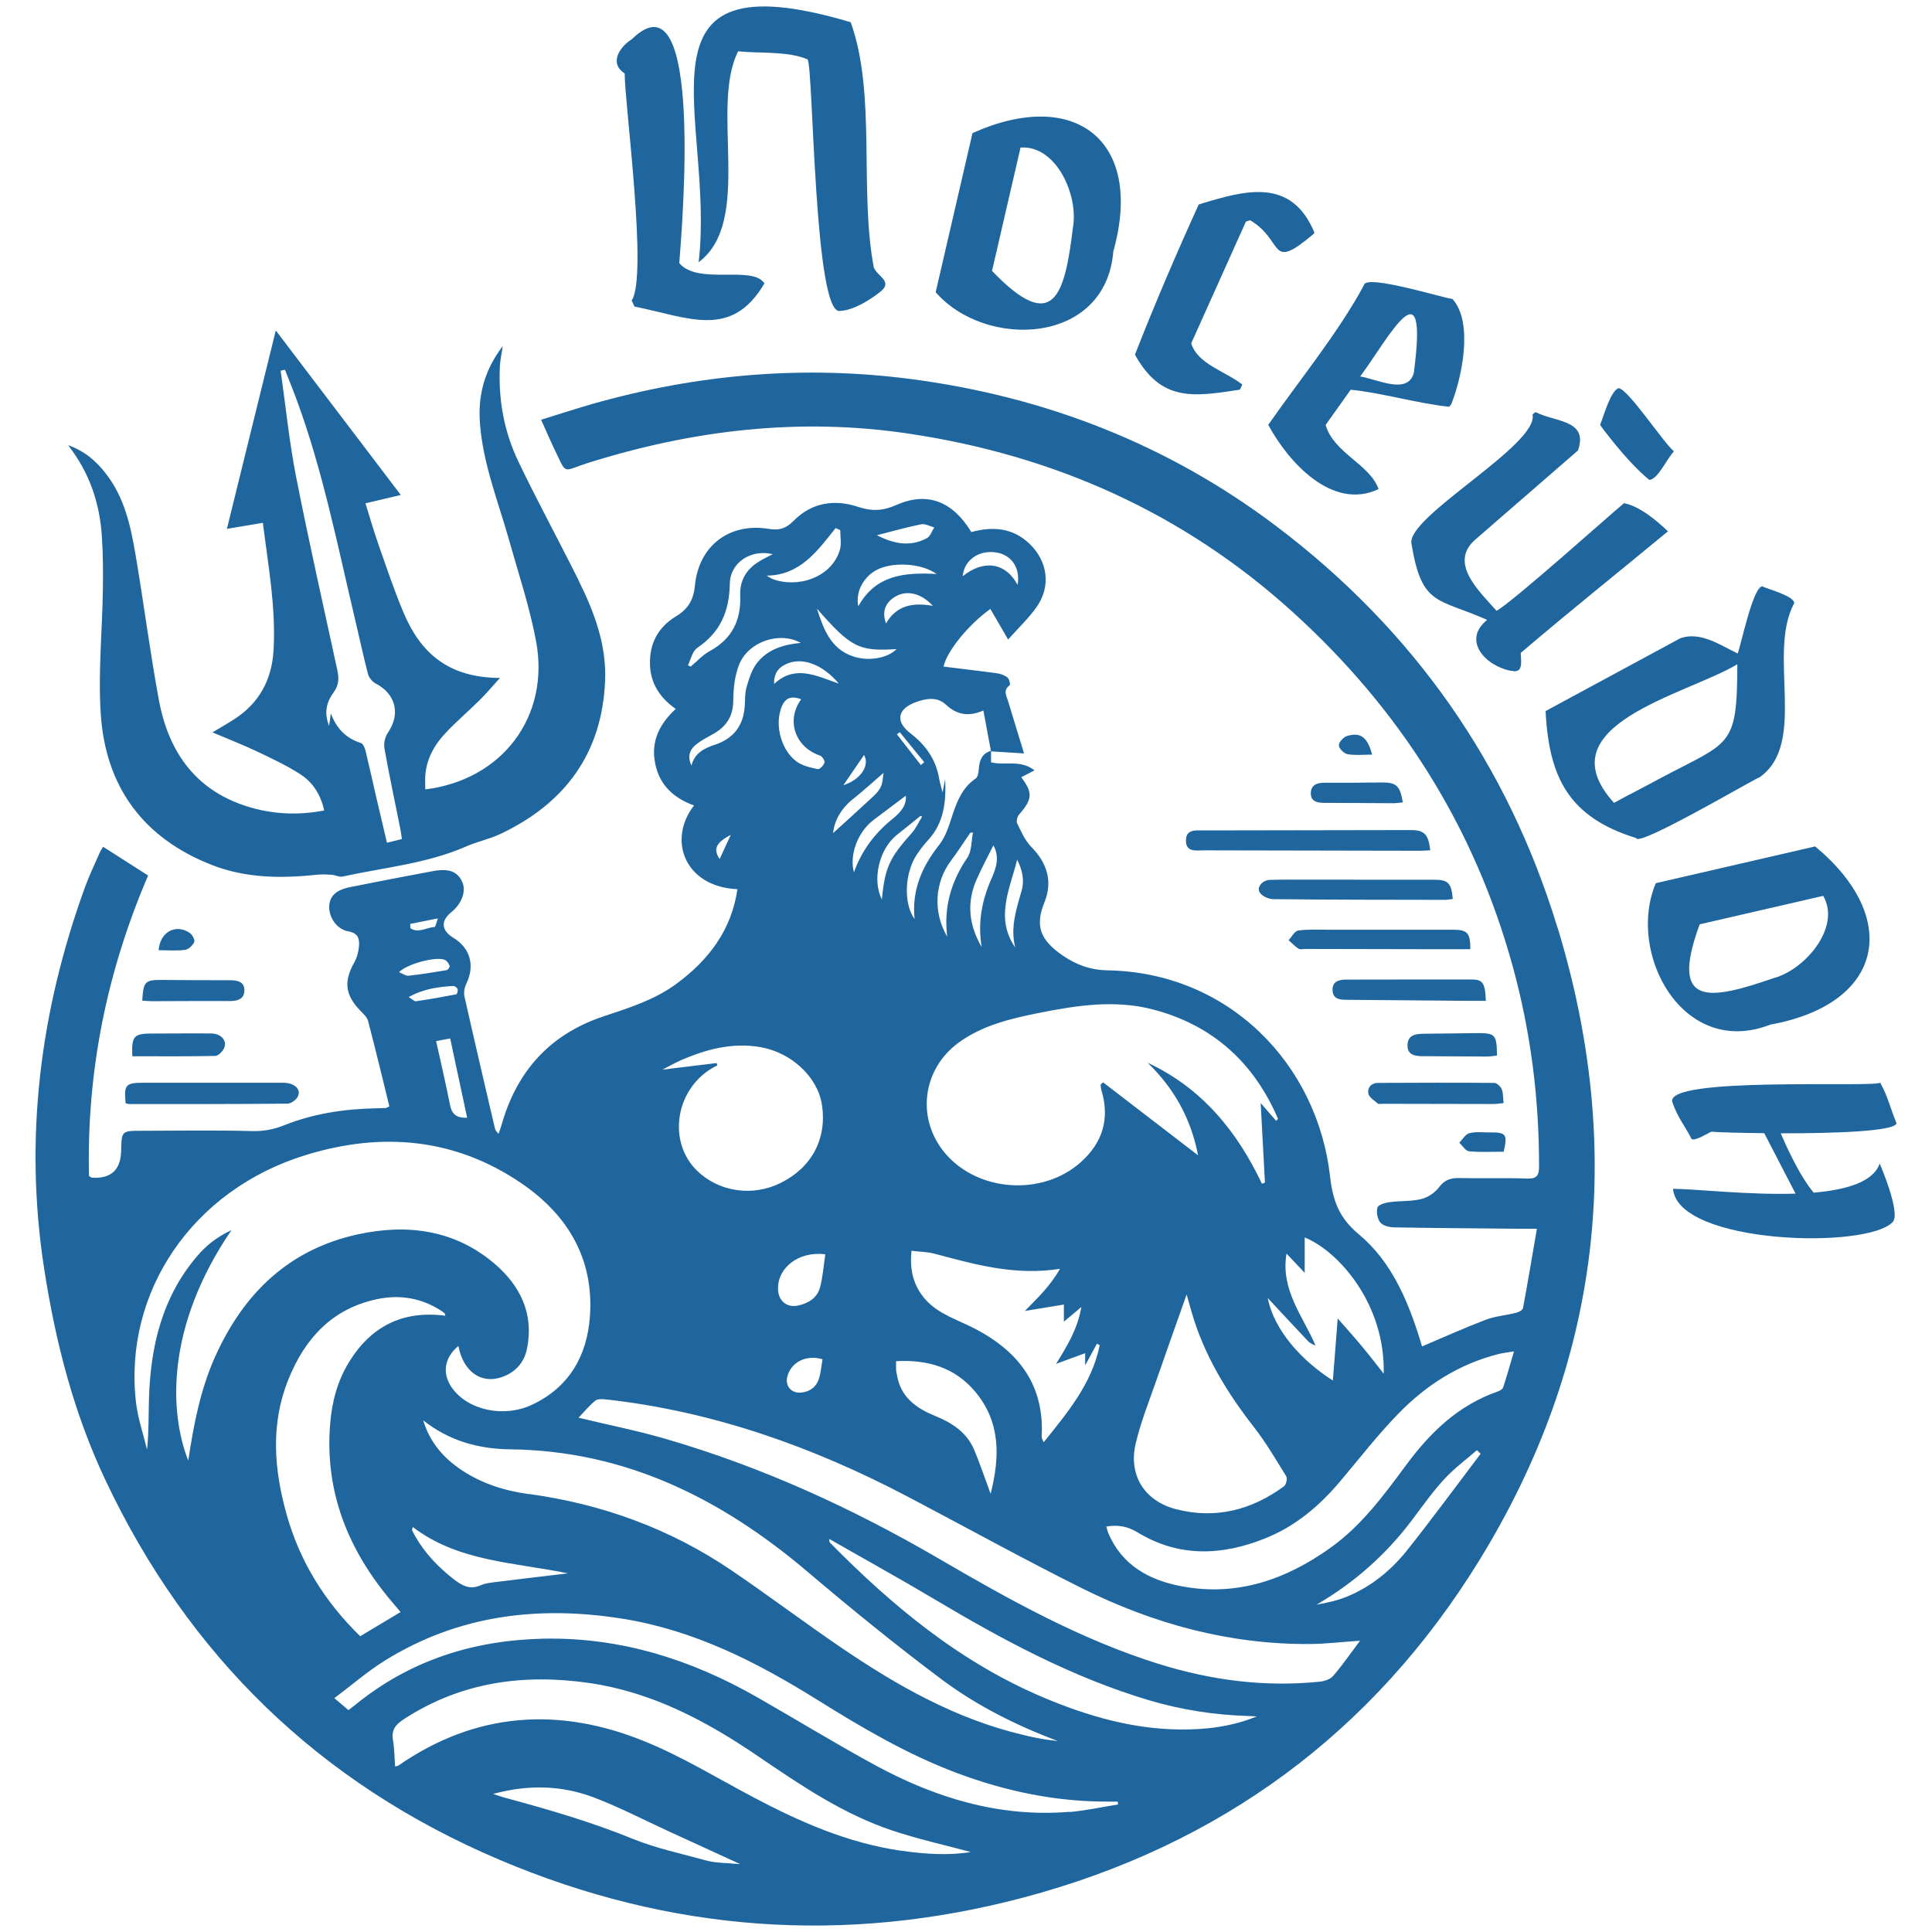 <?xml version="1.0" encoding="UTF-8"?> <svg xmlns="http://www.w3.org/2000/svg" xmlns:xlink="http://www.w3.org/1999/xlink" xml:space="preserve" width="50.8mm" height="50.8mm" version="1.1" style="shape-rendering:geometricPrecision; text-rendering:geometricPrecision; image-rendering:optimizeQuality; fill-rule:evenodd; clip-rule:evenodd" viewBox="0 0 5079.98 5079.98"> <defs> <style type="text/css"> .fil0 {fill:#1F669E} </style> </defs> <g id="Слой_x0020_1">  <g id="_1572562575232"> <g> <path class="fil0" d="M4095.39 2439.63c-131.32,-431.5 -380.08,-785 -740.92,-1057.18 -284.19,-214.28 -606.08,-339.3 -957.87,-385.58 -283.29,-37.26 -563.43,-12.91 -838.41,65.08 -44.5,12.73 -88.46,27.29 -135.35,41.68 12.92,28.95 23.25,53.11 34.71,76.89 33.98,70.45 19.76,58.47 87.35,37.07 275.89,-86.85 556.97,-120.42 844.13,-77.44 382.26,56.79 722.24,208.37 1009.57,468.75 281.63,255.02 477.95,564.27 578.96,932.15 47.46,172.61 69.42,347.97 69.24,526.48 0,22.85 -5.9,32.27 -31.02,31.36 -58.53,-2.06 -117.25,0 -175.99,-1.32 -23.46,-0.55 -40.43,3.33 -55.76,23.79 -10.73,14.4 -29.17,27.13 -46.73,31.35 -26.97,6.63 -56.33,4.43 -84.22,8.32 -11.44,1.47 -28.99,6.82 -31.2,14.01 -3.32,11.8 -0.37,29.69 7.4,39.26 6.82,8.51 23.43,12.73 35.82,12.91 110.98,2.05 221.78,2.59 332.77,3.7 12.56,0 25.1,0 43.2,0 -12.53,72.48 -23.82,140.71 -36.53,208.75 -0.95,5.15 -11.11,10.5 -17.93,12.15 -26.61,6.84 -54.86,8.68 -80.16,18.44 -56.12,21.4 -110.98,46.12 -167.5,70.09 -0.91,-3.33 -2.75,-10.15 -4.98,-16.97 -32.69,-105.3 -75.91,-207.26 -161.94,-278.63 -51.34,-42.61 -67.8,-88.88 -74.79,-151.57 -33.25,-293.77 -264.64,-536.63 -585.96,-541.79 -43.22,-0.73 -80.71,-14.2 -115.61,-37.99 -61.5,-42.05 -74.6,-78.92 -49.31,-141.24 21.98,-54.6 7.03,-102.91 -34.71,-145.32 -16.62,-16.78 -26.6,-40.39 -37.3,-62.14 -2.78,-5.72 0.73,-18.08 5.72,-23.6 34.52,-39.65 36,-56.8 5.17,-97.37 9.97,-5.17 19.58,-10.33 34.9,-18.25 -37.68,-28.96 -77.57,-11.81 -114.31,-21.03l0 -28.77c27.33,1.66 54.84,3.32 86.79,5.35 -15.33,-49.98 -28.8,-93.5 -41.92,-137.19 -4.24,-14.2 -14.03,-28.95 4.07,-41.86 2.22,-1.66 -0.93,-16.6 -5.73,-20.47 -7.2,-5.9 -17.54,-9.78 -27.15,-11.07 -46.9,-6.45 -93.99,-11.8 -140.9,-17.7 8.31,-39.84 64.64,-109.72 122.99,-151.57 14.95,25.62 29.74,51.26 46.72,80.39 26.78,-30.24 53.75,-55.51 74.61,-85.01 38.59,-54.59 29.91,-120.41 -18.47,-166.88 -44.5,-42.42 -97.13,-45.92 -152.9,-30.62 -49.49,-81.68 -116.72,-107.14 -197.78,-70.99 -34.17,15.31 -64.08,16.78 -99.73,4.79 -62.42,-20.84 -122.43,-11.61 -170.26,37.07 -19.21,19.55 -36.76,25.26 -64.08,20.84 -104.71,-17.34 -185.05,44.62 -195.02,149.55 -3.32,35.96 -17.53,61.03 -48.93,79.85 -47.64,28.57 -71.28,72.1 -69.07,128.52 1.85,49.42 26.41,86.12 67.59,115.44 -42.85,39.46 -65.56,85.38 -54.1,142.91 11.25,57.17 48.74,91.65 102.3,110.83 -70.91,91.1 -23.64,214.45 114.12,220.17 -15.7,107.33 -75.15,185.88 -160.1,248.59 -57.99,42.78 -125.21,63.6 -192.24,85.92 -140.72,46.84 -228.07,144.21 -267.96,285.64 -2.22,7.75 -5.18,15.49 -7.75,23.05 -7.03,-6.45 -8.87,-11.25 -10.16,-16.41 -26.79,-114.88 -53.74,-229.77 -79.6,-344.83 -2.4,-10.33 0.37,-23.98 4.98,-33.74 23.09,-47.22 10.35,-93.5 -34.34,-120.61 -31.39,-18.8 -33.61,-44.26 -5.54,-66.75 27.7,-22.32 39.88,-55.32 29.37,-79.29 -12.2,-27.85 -35.1,-36.89 -77.02,-29.14 -72.95,13.65 -145.88,27.47 -218.64,42.22 -36.39,7.39 -52.63,23.24 -54.3,48.87 -1.84,29.33 18.83,61.78 50.04,67.31 25.3,4.61 29.74,18.99 28.26,37.99 -1.11,14.75 -4.98,30.61 -12.19,43.34 -28.25,49.96 -24.75,85 14.78,126.5 8.12,8.48 18.65,17.51 21.24,28.03 19.75,74.86 37.67,150.1 55.95,224.41 -6.09,2.77 -7.75,4.05 -9.42,4.24 -9.23,0.37 -18.28,0.74 -27.52,0.92 -82.17,1.67 -162.5,13.84 -239.14,44.26 -28.26,11.43 -55.77,16.42 -86.79,15.49 -96.22,-2.58 -192.43,-0.92 -288.83,-0.74 -52.44,0 -52.44,0.37 -53.55,52.37 -1.11,50.65 -26.79,74.27 -77.01,70.81 -1.48,0 -2.96,-1.65 -7.58,-4.23 -6.28,-273.29 46.36,-536.44 155.5,-790.17 -39.34,-25.09 -78.3,-49.97 -118.37,-75.61 -3.7,6.45 -7.02,10.89 -9.05,15.86 -13.11,30.25 -27.53,59.93 -38.78,90.91 -117.82,324.91 -160.3,658.32 -107.3,1001.69 29.55,191.78 77.38,378.95 160.29,554.86 218.65,464.14 563.8,799.58 1037.66,1000.56 447.84,189.96 907.84,223.68 1377.83,98.85 516.16,-137.02 919.48,-433.91 1198.15,-886.81 320.02,-520.2 383.38,-1079.66 205.72,-1662.93l-0.18 0.18zm-1479.22 -987.48c42.65,4.98 67.4,40.57 59.46,85.76 -33.6,-62.34 -92.52,-64.73 -144.4,-22.69 3.68,-41.12 40.06,-68.42 84.94,-63.07zm766.56 1844.02c15.69,16.61 30.09,31.93 47.83,50.55l0 -92.93c87.34,35.01 212.18,173.52 207.75,358.09 -18.84,-23.62 -37.65,-48.5 -57.62,-72.27 -19.75,-23.8 -40.62,-46.86 -63.33,-72.85 -4.44,56.61 -8.51,108.96 -12.73,163.19 -82.02,-52.17 -154.78,-132.2 -171.19,-216.86 33.41,35.79 69.23,74.5 105.44,112.85 4.99,5.16 11.44,8.86 20.12,11.8 -33.06,-77.06 -92.32,-145.85 -76.27,-241.38l0 -0.19zm-6.27 611.68c-85.69,62.88 -180.8,87.41 -285.13,60.13 -82,-21.41 -124.65,-89.27 -105.27,-171.7 13.3,-57.52 35.83,-112.84 55.22,-168.9 25.3,-73.22 51.53,-146.24 78.85,-223.68 4.63,16.76 8.68,31.35 12.94,45.72 32.67,113.4 92.71,211.7 164.92,304.27 31.19,40.03 57.03,84.46 83.82,127.79 3.7,5.72 0.19,22.12 -5.35,26.18l0 0.19zm-701.75 -1647.27c13.67,28.03 19.58,54.21 11.08,82.98 -13.85,48.13 -29.73,96.44 -16.25,147.89 -53.37,-77.08 -14.96,-152.32 4.98,-230.87l0.19 0zm55.77 403.1c100.09,-20.1 201.48,-35.77 302.49,-9.04 156.24,41.31 264.25,139.6 327.43,287.12 -1.67,1.85 -3.33,3.69 -4.79,5.54 -13.68,-15.68 -27.35,-31.35 -40.83,-47.02 3.88,72.09 7.58,140.69 11.25,209.28 -2.57,0.91 -5.17,2.04 -7.92,2.97 -65.76,-138.87 -158.45,-251.91 -300.47,-318.11 67.78,65.84 113.21,143.65 132.59,243.42 -86.24,-66.2 -168.04,-129.09 -249.85,-191.97 -2.22,2.03 -4.26,4.06 -6.46,6.09 0.55,4.79 0.74,9.58 2.03,14.19 22.9,75.61 3.32,138.86 -55.22,190.68 -100.28,88.51 -267.96,77.44 -354.57,-23.24 -77.74,-90.54 -62.05,-221.83 34.91,-292.46 62.6,-45.36 135.92,-62.7 209.59,-77.45l-0.18 0zm-188.92 819.29c-41.17,-19.17 -84.39,-35.2 -114.12,-73.19 -27.71,-35.41 -35.46,-74.49 -30.84,-120.98 21.61,2.6 41.91,2.78 60.76,7.74 105.43,27.86 210.14,58.47 329.81,39.66 -26.77,47.01 -59.64,77.07 -92.33,110.84 33.61,-5.54 67.04,-11.08 102.49,-16.8l0 44.99c14.4,-11.99 28.44,-23.79 45.98,-38.54 -9.96,57.71 -36.93,101.97 -66.47,149.38 24.92,-9.22 49.85,-18.27 76.45,-28.02l0 32.08c11.08,-20.3 21.05,-38.72 31.02,-57.15 2.41,1.46 4.81,2.75 7.2,4.03 -20.12,99.76 -82.74,175.17 -147.36,255.39 -3.14,-8.1 -5.36,-11.04 -5.18,-14.01 8.13,-147.89 -72.02,-236.77 -197.59,-295.6l0.18 0.18zm-385.22 -98.44c-7.38,28.19 -30.65,42.38 -57.99,48.28 -29.73,6.27 -51.7,-12.35 -52.62,-42.75 -1.67,-56.46 53.92,-100.89 124.28,-92.03 -4.43,30.25 -6.47,59 -13.67,86.68l0 -0.18zm6.46 189.55c-3.32,18.25 -4.42,35.77 -9.79,51.83 -6.64,20.64 -22.89,33 -44.87,35.56 -27.89,3.35 -45.42,-17.7 -37.3,-44.43 10.71,-35.97 49.5,-55.69 91.96,-42.96zm-7.01 -1587.71c5.9,2.03 13.48,13.83 12.18,18.81 -2.02,7.19 -12.92,18.25 -17.72,17.15 -19.21,-4.05 -40.26,-8.67 -55.58,-19.91 -39.15,-28.59 -56.52,-90.55 -42.11,-136.28 9.23,-29.88 25.11,-38.35 54.1,-27.48 -40.63,55.32 -15.88,125.95 49.13,147.9l0 -0.19zm-120.41 -188.09c-0.92,-29.7 13.66,-45.37 36.57,-54.21 40.26,-15.5 91.41,3.32 133.7,53.47 -61.13,-21.38 -115.61,-49.97 -170.08,0.74l-0.19 0zm294.37 -159.14c-11.45,-30.05 -2.22,-54.77 24.37,-70.44 29.92,-17.71 68.14,-9.41 98.61,24.34 -53,-9.59 -95.46,-1.11 -122.98,46.1zm36 286.01c21.43,26.18 42.85,52.74 64.45,78.92 -2.94,2.59 -5.9,4.98 -8.86,7.56 -21.05,-26.92 -41.91,-53.84 -62.97,-80.76 2.59,-2.04 4.99,-3.87 7.38,-5.72zm-8.48 -218.34c-23.45,23.98 -73.32,32.83 -113.95,19.18 -57.43,-19.36 -76.82,-67.68 -95.29,-125.57 89.93,102.52 110.06,112.47 209.24,106.39zm-139.8 357.93c18.65,-27.47 37.49,-54.76 54.47,-79.66 15.33,26.92 -7.38,64.17 -54.47,79.66zm26.96 35.04c26.4,-21.21 51.52,-44.08 78.86,-67.68 -2.04,10.69 -1.85,25.64 -7.76,37.81 -5.72,11.8 -16.62,21.57 -26.6,30.79 -32.87,30.61 -66.3,60.67 -98.42,89.8 3.5,-34.29 22.16,-65.64 53.74,-90.72l0.18 0zm51.7 56.8c28.81,-21.58 57.62,-43.34 85.69,-64.55 2.4,25.44 -14.03,44.26 -34.16,60.49 -48.64,38.85 -82.73,85.87 -102.3,141.06 -12.57,-45.54 9.97,-106.03 50.96,-137l-0.19 0zm62.79 38.16c20.69,-16.23 40.81,-32.82 61.32,-49.41 1.47,0.54 2.95,1.1 4.43,1.65 -9.05,14.57 -16.07,31.16 -27.51,43.71 -58.18,64.72 -70.56,90.72 -78.31,174.44 -26.4,-52.19 -7.39,-132.95 40.07,-170.57l0 0.18zm-2.76 1384.32c82.72,-4.44 154.56,16.06 208.67,80.95 67.59,81.51 63.71,173.53 39.89,267.75 -14.4,-38.72 -27.33,-77.07 -42.65,-114.31 -19.58,-47.23 -58.92,-72.49 -104.34,-90.93 -49.87,-20.28 -89.94,-49.79 -99.36,-107.5 -0.74,-4.43 -2.03,-8.87 -2.21,-13.45 -0.37,-6.45 0,-12.72 0,-22.69l0 0.18zm134.44 -1116.19c-38.23,-65.1 -32.69,-142.91 9.96,-199.9 17.92,-23.78 33.8,-48.87 50.79,-73.38 2.4,0 4.61,-0.37 7.02,-0.56 -4.62,22.13 -2.95,48.68 -14.78,66.01 -41.92,62.14 -62.78,128.35 -52.99,207.83zm121.32 -240.1c16.99,29.33 7.75,59.56 -4.98,87.78 -25.68,57.71 -36.38,116.55 -25.68,179.61 -33.42,-56.98 -40.44,-116.36 -13.47,-177.4 13.47,-30.61 29.36,-60.11 44.13,-89.8l0 -0.19zm-125.58 -370.65c29.01,26.93 59.29,33.57 99.36,16.04 7.02,37.81 13.48,71.92 19.76,106.23 -24.94,7.19 -30.47,26.73 -31.95,49.6 -0.56,8.11 -2.59,19.36 -8.13,23.04 -35.82,24.53 -49.68,61.42 -62.41,100.32 -8.31,25.82 -17,53.48 -33.43,74.13 -45.06,56.98 -72.38,118.39 -64.82,195.1 -29.73,-41.49 -26.03,-121.89 6.1,-169.83 9.05,-13.64 19.2,-26.74 30.47,-38.91 41.37,-45.37 46.53,-101.06 43.94,-159.14 -2.02,9.95 -3.87,20.1 -6.83,34.85 -3.87,-15.68 -7.38,-26.74 -9.42,-38.35 -8.85,-49.43 -35.63,-86.86 -75.15,-117.11 -40.45,-30.97 -34.17,-64.34 14.22,-81.87 26.78,-9.77 56.14,-14.74 78.29,5.9zm-64.26 -473.54c10.53,-2.22 22.9,5.16 34.54,8.3 -6.47,9.58 -10.53,23.42 -19.57,28.2 -47.48,25.64 -92.53,11.81 -131.31,-7.74 36.74,-9.4 76.26,-20.66 116.34,-28.76zm-122.99 123.37c40.45,-25.64 122.07,-22.88 163.62,7.37 -83.65,-4.79 -160.48,2.21 -205.91,85.01 -7.2,-34.85 10.16,-71.92 42.29,-92.38zm-101.75 -113.42c3.87,1.85 7.94,3.69 12,5.54 0,16.97 3.51,34.85 -0.74,50.52 -17.53,64.36 -93.63,100.69 -166.39,81.5 -8.49,-2.2 -16.62,-5.89 -26.22,-12.53 88.1,-0.92 133.34,-65.09 181.35,-125.21l0 0.18zm-364.35 315.15c61.31,-40.94 84.57,-96.26 86.05,-169.29 1.11,-56.78 57.25,-90.91 112.83,-77.26 -13.67,7.19 -26.4,13.1 -38.23,20.66 -31.95,20.09 -48.75,49.6 -47.27,87.22 2.59,65.27 -21.05,114.7 -80.14,146.97 -18.66,10.14 -33.61,26.92 -50.05,40.75 -2.59,-1.1 -4.99,-2.21 -7.38,-3.32 7.75,-15.49 11.62,-37.06 24.19,-45.36l0 -0.37zm59.27 555.05c-17.55,-25.99 -9.79,-43.33 29.19,-63.43 -11.27,24.53 -19.77,42.96 -29.19,63.43zm-12.92 -300.39c-27.89,9.22 -52.81,21.76 -61.32,54.77 -9.96,-22.32 -6.65,-40.2 12.56,-55.69 13.3,-10.7 28.99,-18.81 44.32,-27.29 34.91,-19.36 53.01,-46.66 53.19,-88.52 0.19,-31.34 3.87,-64.73 15.14,-93.5 24.01,-61.03 106.37,-88.87 162.32,-57.71 -45.24,4.24 -86.42,16.78 -114.3,51.82 -14.03,17.52 -21.43,41.31 -27.89,63.25 -4.98,16.23 -3.87,34.48 -5.17,51.63 -3.51,51.45 -29.91,85.02 -78.67,101.24l-0.18 0zm-89.94 829.82c67.41,-29.33 136.47,-47.76 211.09,-34.67 80.5,14.38 149.02,78 160.46,150.1 14.23,88.88 -25.3,165.04 -106.91,206.15 -74.61,37.61 -163.8,24.71 -221.61,-31.9 -76.46,-74.85 -57.62,-209.11 37.49,-267.75 5.16,-3.13 10.71,-5.89 16.06,-8.66 -0.55,-2.03 -1.11,-4.25 -1.48,-6.27 -44.68,5.35 -89.37,10.88 -142.75,17.34 20.51,-10.52 33.99,-18.26 47.83,-24.34l-0.18 0zm-561.03 150.84c-28.43,0.92 -40.26,-9.6 -45.05,-33.38 -10.9,-55.32 -23.82,-110.27 -36.57,-168.17 13.86,-2.59 24.19,-4.61 36.94,-7.02 15.14,70.82 29.73,139.04 44.68,208.57zm-25.11 -338.57c1.29,4.06 -1.3,13.65 -3.52,14.02 -35.26,6.82 -70.72,13.09 -106.18,18.25 -4.05,0.74 -9.05,-5.16 -18.84,-11.06 39.71,-21.95 77.93,-26.75 116.72,-29.14 3.88,-0.18 10.34,4.24 11.63,7.93l0.19 0zm-124.47 -171.13c21.98,-4.42 43.95,-8.85 72.76,-14.56 -4.25,11.25 -6.28,22.49 -8.86,22.68 -21.23,1.11 -43.4,17.52 -63.9,2.95 0,-3.69 0,-7.38 0,-11.07zm90.85 94.6c5.74,2.4 10.35,9.78 12.75,15.67 1.11,2.41 -4.44,10.71 -7.75,11.25 -33.43,5.72 -66.86,11.07 -100.29,14.76 -7.57,0.74 -15.88,-5.72 -25.1,-9.41 21.05,-21.94 97.87,-42.04 120.39,-32.27zm-603.12 1041.34c-39.53,87.4 -57.25,180.16 -71.47,275.3 -49.68,-125.76 -60.21,-351.67 113.57,-605.96 -38.78,17.89 -67.22,40.95 -91.22,69.36 -90.31,106.58 -120.97,233.61 -125.58,369.35 -1.48,45.34 -0.18,90.92 -5.18,138.1 -9.97,-40.92 -24,-81.68 -28.98,-123.16 -33.8,-289.88 147.73,-560.24 448,-651.69 199.26,-60.84 391.14,-44.07 565.46,74.88 121.69,82.98 191.51,199.16 179.87,351.64 -7.76,102.55 -54.66,184.05 -150.32,229.76 -75.71,36.34 -170.26,15.14 -212,-43.33 -26.97,-37.8 -20.68,-79.46 16.62,-110.43 12.55,66.72 59.27,101.04 114.31,81.87 36.38,-12.54 59.65,-39.3 66.67,-77.28 17.17,-90.16 -18.47,-162.65 -84.39,-219.62 -104.71,-90 -229.36,-106.76 -359.56,-78.75 -181.35,39.11 -300.64,153.99 -375.8,320.14l0 -0.18zm824.36 363.44c-62.97,-8.66 -123.17,-27.28 -177.09,-63.25 -48.57,-32.26 -84.22,-74.31 -101.03,-130.92 67.6,53.86 144.97,75.41 228.64,76.34 303.22,3.51 554.93,129.44 781.15,321.23 115.78,98.11 233.79,194.36 355.3,285.09 91.79,68.42 194.83,119.67 303.6,160.81 -14.96,-2.03 -29.91,-3.53 -44.7,-6.28 -15.31,-2.6 -30.47,-6.08 -45.6,-9.78 -177.1,-41.47 -332.04,-129.46 -480.15,-230.32 -96.95,-66 -190.58,-136.64 -287.53,-202.46 -161.21,-109.36 -339.42,-174.28 -532.4,-200.83l-0.19 0.37zm103.23 208.2c-67.95,8.11 -130,15.3 -192.05,23.06 -12.75,1.66 -26.04,2.94 -37.5,8.11 -28.8,13.08 -49.85,1.1 -71.82,-15.87 -40.82,-31.91 -76.09,-68.6 -101.58,-113.96 -2.58,-4.8 -5.35,-9.59 -7.57,-14.55 -0.56,-1.32 0.55,-3.16 1.66,-8.68 119.67,91.46 266.11,92.74 408.69,122.08l0.17 -0.19zm-735.91 -509.69c43.4,-107.52 114.87,-186.43 233.8,-211.32 60.01,-12.54 116.52,-2.78 168.42,30.8 3.13,2.02 6.09,4.22 8.68,6.63 1.1,1.1 1.1,3.31 2.02,6.28 -112.28,-14.77 -196.3,28.01 -254.29,123.36 -30.1,49.43 -44.13,104.17 -48.75,161.35 -14.59,179.04 47.83,331.92 161.77,466.72 7.02,8.29 13.85,16.4 23.46,27.65 -37.12,22.33 -70.92,42.6 -106.18,63.62 -92.35,-89.99 -158.45,-195.27 -193.36,-319.75 -33.42,-118.93 -42.85,-238.05 4.43,-355.15l0 -0.19zm1148.09 1271.66c-15.32,-1.51 -31.21,-2.05 -46.16,-6.09 -65.92,-18.26 -133.89,-32.3 -196.86,-57.93 -109.69,-44.8 -222.71,-77.43 -336.65,-108.23 -8.49,-2.42 -16.8,-5.35 -30.11,-9.59 94.01,-25.64 182.09,-22.67 267.04,9.96 67.22,25.81 131.48,59.36 197.23,89.43 62.23,28.58 124.28,56.97 185.4,85.01 -11.26,-0.73 -25.47,-1.46 -39.7,-2.97l-0.19 0.41zm462.05 -32.67c-139.05,-20.27 -264.99,-75.59 -387.81,-140.68 -94.55,-49.97 -186.69,-106.61 -285.5,-146.79 -225.3,-91.65 -443.76,-77.66 -648,63.97 -1.3,0.93 -3.33,0.74 -8.13,1.88 -1.85,-24.72 -1.85,-47.59 -5.72,-70.11 -4.25,-25.81 7.02,-39.81 27.51,-53.27 150.51,-98.47 315.42,-121.16 490.11,-95.72 164.74,24.16 307.11,100.12 442.1,192.15 112.28,76.36 224.57,152.88 354.76,196.03 68.7,22.85 139.98,38.53 204.8,56.06 -56.88,9.39 -120.41,5.72 -183.93,-3.7l-0.19 0.18zm443.02 -102.14c-183.56,14.92 -351.97,-36.7 -510.79,-123.01 -104.52,-56.79 -205.9,-119.11 -309.32,-178.14 -174.14,-99.57 -359.93,-158.38 -562.69,-154.16 -184.12,4.07 -351.43,57.01 -495.48,174.84 -4.98,3.84 -9.96,7.73 -16.8,13.08 -11.45,-9.78 -21.24,-18.07 -37.12,-31.52 45.06,-33.76 85.5,-69.16 130.57,-97.38 193.53,-121.17 405.16,-146.8 626.76,-111.57 187.26,29.7 352.73,113.59 511.36,212.61 117.45,73.22 236.19,143.47 366.57,192.53 130.74,49.22 265.37,77.09 405.34,75.77 6.29,0 12.57,0 19.03,0 0.37,2.6 0.74,4.99 1.11,7.59 -42.85,6.63 -85.32,16.2 -128.54,19.91l0 -0.55zm291.61 -216.5c-124.85,-1.28 -242.11,-35.04 -356.06,-82.78 -219.57,-92.02 -398.51,-239.92 -563.43,-407.36 -2.2,-2.2 -3.68,-5.17 -2.94,-10.89 91.77,52.58 184.29,103.64 275.15,157.68 180.42,107.5 364.54,206.89 567.5,267.02 83.83,24.71 169.53,37.98 256.88,40.73 8.13,0.19 16.23,0.74 24.37,1.29 -65.02,26.58 -132.61,34.87 -201.3,34.31l-0.17 0zm401.66 -140.16c-7.76,8.88 -23.63,13.49 -36.4,14.59 -143.3,14.38 -283.28,-3.88 -420.31,-46.48 -206.09,-64.16 -393.15,-168.72 -578.2,-276.59 -227.88,-132.97 -466.29,-241.93 -720.02,-315.7 -74.42,-21.59 -150.7,-36.7 -228.44,-55.51 14.4,-15.14 27.7,-31.34 43.58,-44.44 6.28,-5.17 18.65,-4.8 28.07,-3.7 282.54,31.35 545.15,124.84 795.38,256.5 152.35,80.03 303.04,163.58 457.06,240.28 187.62,93.31 386.34,147.71 597.78,146.43 41.9,-0.18 83.82,-5.35 132.95,-8.68 -25.85,34.49 -47.07,65.3 -71.45,93.49l0 -0.19zm194.63 -330.44c-41.38,51.84 -92.7,93.86 -154.75,120.04 -26.05,11.07 -54.09,17.15 -82.73,22.32 100.07,-58.26 184.11,-132.94 252.81,-224.96 26.78,-35.78 52.99,-72.67 83.3,-105.48 25.66,-27.86 56.67,-50.71 85.48,-75.78 3.33,3.12 6.48,6.26 9.79,9.38 -64.44,85.02 -127.42,171.14 -193.9,254.48zm-2177.44 -2550.11c-52.09,-104.91 -108.22,-207.63 -158.82,-313.3 -37.67,-78.55 -53,-163.19 -48.57,-250.78 0.74,-15.31 4.25,-30.43 7.57,-52.93 -50.04,65.65 -65.75,132.96 -59.83,205.43 8.31,106.03 48.2,204.5 76.64,305.56 24.74,88.14 53.92,175.36 70.72,264.98 37.12,197.87 -88.64,364.93 -291.22,389.83 0,-12.91 -0.92,-25.44 0,-37.63 3.69,-44.06 24.56,-80.57 54.11,-111.55 28.25,-29.88 59.65,-56.8 89.01,-85.75 17.55,-17.51 33.79,-36.7 53.18,-58.09 -136.1,-0.73 -208.48,-65.65 -253.18,-170.94 -24.93,-58.82 -45.05,-119.68 -66.29,-179.98 -12.38,-35.22 -22.54,-70.99 -34.17,-108.25 31.4,-7.37 60.2,-14.19 92.89,-21.93 -110.06,-144.94 -217.36,-286.2 -328.71,-432.61 -43.95,177.94 -85.69,348.33 -128.53,521.68 34.9,-5.91 63.53,-10.71 94.55,-15.86 14.22,113.59 34.71,223.49 28.07,335.79 -4.62,76.72 -37.67,138.67 -103.79,180.9 -16.62,10.7 -33.79,20.47 -56.7,34.3 41,17.52 78.13,31.9 114.32,48.87 39.52,18.81 79.59,37.43 116.34,61.03 32.87,21.03 53.93,53.67 62.97,95.34 -65.18,12.72 -127.78,10.33 -189.29,-6.64 -144.58,-40.2 -219.38,-143.28 -245.42,-284.17 -23.45,-126.87 -39.71,-254.84 -61.31,-381.89 -12.92,-75.97 -29.36,-151.21 -78.85,-214.1 -24.93,-31.72 -54.11,-57.9 -98.44,-73.57 57.81,74.13 83.3,154.34 88.83,240.83 3.15,46.47 3.33,93.31 2.59,139.96 -1.66,108.8 -12.75,218.33 -5.54,326.4 12.74,191.78 112.46,326.95 293.8,397.2 89.57,34.66 182.83,34.85 276.65,24.9 12.37,-1.3 24.92,-0.56 37.3,0.37 9.42,0.73 19.38,6.45 27.88,4.6 108.96,-23.96 221.23,-33.74 325.02,-79.11 29.19,-12.9 61.32,-19.36 90.31,-33 170.27,-80.59 267.4,-212.44 275.15,-403.11 3.89,-94.04 -28.43,-180.17 -69.43,-262.59l0.19 -0.19zm-504.33 689.12c-9.24,-39.83 -18.48,-78.37 -27.53,-116.91 -9.6,-41.86 -18.83,-83.91 -28.99,-125.58 -1.84,-7.37 -6.28,-17.89 -11.82,-19.73 -39.89,-12.54 -64.64,-38.9 -79.22,-78.01 -1.11,8.3 -2.4,16.79 -4.62,32.83 -14.58,-36.89 -5.16,-64.55 11.45,-87.41 14.4,-19.54 14.95,-37.07 10.34,-58.45 -36.74,-169.65 -75.16,-339.12 -108.58,-509.32 -18.1,-92.02 -27.34,-185.88 -40.63,-278.82 3.87,-0.74 7.57,-1.47 11.44,-2.21 10.16,25.99 20.88,52 30.47,78.18 69.26,187.73 107.67,383.57 153.65,577.37 11.46,47.95 21.61,96.45 33.99,144.02 2.57,9.77 11.45,20.65 20.3,25.26 52.83,27.29 65.94,80.22 32.51,128.72 -7.57,11.06 -11.82,28.58 -9.42,41.67 12.38,70.26 27.52,139.96 41.37,209.86 1.85,8.84 2.96,17.69 4.62,28.75 -12.56,3.14 -23.82,5.73 -39.7,9.78l0.37 0zm2743.27 19.73c-9.97,0.56 -17.92,1.3 -26.06,1.3 -189.63,-0.19 -379.31,-0.56 -568.96,-1.11 -20.12,0 -47.64,5.89 -47.45,-25.82 0,-30.98 26.77,-26.37 47.45,-26.55 181.36,-0.37 362.72,-0.56 544.22,-0.93 34.75,0 45.99,10.89 50.8,53.11zm59.26 127.98c-7,0.73 -14.03,2.39 -21.03,2.39 -150.13,-0.18 -300.47,-0.18 -450.61,-1.83 -12.38,0 -28.99,-7.39 -35.62,-16.97 -9.61,-14.02 6.45,-33.2 26.57,-33.75 33.8,-0.92 67.77,-0.56 101.57,-0.56 109.88,0 219.76,0 329.64,0.19 37.31,0 45.79,8.48 49.3,50.35l0.18 0.18zm-3489.7 536.99c-4.61,-48.14 0,-53.67 45.81,-53.67 122.8,0 245.6,0 368.41,0 30.1,0 48.75,17.52 38.04,37.25 -4.61,8.47 -17.73,17.7 -27.14,17.7 -138.33,1.29 -276.64,1.11 -414.96,1.11 -3.51,0 -7.02,-1.48 -10.16,-2.22l0 -0.17zm3535.52 -404.78c-26.97,0 -51.53,0 -76.09,0 -118.94,-0.17 -237.68,-0.37 -356.58,-0.73 -6.49,0 -14.23,2.21 -18.85,-0.74 -9.6,-6.09 -17.55,-14.75 -26.06,-22.32 8.32,-8.85 15.9,-24.14 25.33,-25.44 26.94,-3.69 54.64,-1.85 82.18,-2.03 108.74,0 217.71,0 326.5,0 35.81,0 44.3,9.22 43.76,51.26l-0.19 0zm40.98 135.72c-15.5,0 -28.99,0 -42.48,0 -108.2,-0.92 -216.42,-2.02 -324.63,-2.76 -18.11,0 -34.71,-2.58 -35.84,-24.34 -1.11,-22.87 14.77,-28.77 34.73,-28.77 110.99,0 221.98,-0.55 332.78,-0.19 27.52,0 34.16,10.89 35.44,56.06zm46.55 268.87c-9.97,0.91 -17.92,2.39 -25.85,2.39 -98.08,0 -196.12,-0.37 -294.02,-0.55 -3.66,0 -8.64,1.29 -10.7,-0.56 -9.24,-8.3 -23.08,-16.41 -24.92,-26.36 -2.79,-15.12 7.19,-28.03 25.84,-28.03 101.78,-0.37 203.34,-0.93 305.1,0 6.81,0 16.78,9.22 19.75,16.41 4.25,10.32 3.33,22.86 4.98,36.89l-0.18 -0.19zm-3579.28 -269.79c2.76,-49.79 7.57,-54.4 51.15,-54.03 59.47,0.37 119.11,0.93 178.58,0.74 20.31,0 39.52,3.5 38.78,27.48 -0.55,23.05 -19.21,27.29 -39.7,27.29 -67.78,-0.37 -135.55,0.18 -203.32,0.37 -8.13,0 -16.07,-0.93 -25.49,-1.48l0 -0.37zm-26.22 146.78c-2.22,-53.1 4.06,-59.74 50.41,-59.92 52.26,0 104.53,-0.74 156.79,-0.18 25.3,0.18 41.92,17.51 34.72,37.05 -3.51,9.41 -15.34,21.77 -23.64,21.95 -72.21,1.66 -144.41,0.92 -218.1,0.92l-0.18 0.18zm3588.12 -2.02c-8.47,0.92 -17.33,2.58 -26.02,2.58 -55.96,0 -111.9,-0.92 -167.86,-0.92 -20.87,0 -41.2,-2.4 -41.2,-28.4 0,-27.1 20.7,-30.43 42.67,-30.61 45.8,-0.18 91.59,-1.29 137.58,-1.66 50.98,-0.37 54.29,3.32 55.02,58.82l-0.19 0.19zm-247.25 -665.69c-9.79,0.91 -17.56,2.21 -25.47,2.21 -60.41,-0.19 -120.81,-0.93 -181.18,-0.93 -18.28,0 -35.26,-3.31 -35.47,-24.71 0,-21.57 15.35,-28.39 35.66,-28.2 50.21,0.36 100.64,-0.2 150.86,-0.74 37.86,-0.37 48.38,8.48 55.42,52.54l0.18 -0.17zm265 918.5c-31.39,0 -61.51,1.85 -91.05,-1.1 -9.24,-0.92 -17.16,-14.76 -25.66,-22.5 8.69,-8.67 16.06,-22.31 26.4,-25.07 17.19,-4.43 36.03,-1.85 54.31,-2.04 42.82,-0.18 46.51,4.8 36,50.53l0 0.18zm-3536.63 -529.78c3.7,-48.69 45.44,-69.9 81.45,-45.74 6.83,4.61 14.58,18.45 12.18,23.97 -3.87,9.04 -14.77,19.55 -24.01,20.84 -22.16,2.95 -44.87,0.93 -69.62,0.93zm3190.74 -514.31c-23.46,0 -44.5,2.41 -64.62,-1.11 -9.24,-1.65 -22.73,-14.93 -22.91,-23.23 -0.19,-8.3 12.17,-21.94 21.59,-24.7 35.66,-10.52 53.77,3.13 65.94,49.04zm344.23 1664.24c-1.67,4.8 -9.23,8.68 -14.77,10.7 -103.06,35.96 -176.92,107.5 -240.07,193.07 -58.75,79.49 -117.28,159.34 -199.28,217.78 -117.8,84.1 -246.71,128.71 -392.6,100.67 -84.02,-16.02 -155.12,-54.95 -191.13,-139.21 -2.03,-4.98 -3.14,-10.15 -5.36,-17.52 31.95,-5.35 56.33,-0.36 82.91,15.69 107.86,65.45 221.06,61.2 335.01,15.3 79.21,-31.72 142.37,-85.03 196.87,-149.74 50.21,-59.4 97.85,-121.17 151.96,-176.86 73.49,-75.97 161.05,-132.2 265.55,-158.2 11.1,-2.79 22.71,-3.88 39.72,-6.82 -10.15,34.64 -18.83,65.08 -28.62,94.96l-0.19 0.18z"></path> </g> <path class="fil0" d="M2460.3 768.2l96.77 -418.23c268.7,-120.78 452.26,19 370.27,311.09 -19.95,246.73 -336.1,257.8 -467.04,107.33l0 -0.19zm360.85 -170.02c15.15,-83.35 -42.84,-216.68 -137.76,-210.22l-74.97 324.37c161.76,168.54 191.13,65.09 212.73,-114.15z"></path> <path class="fil0" d="M2010.26 744.78c-86.79,147.9 -198.7,90.17 -342,61.23l-7.39 -16.04c43.4,-62.16 -19.02,-522.42 -18.28,-596.92 -41.55,-26.37 -14.21,-69.16 19.02,-90.17 190.95,-186.43 130.93,503.79 124.47,588.97 49.86,59.02 192.24,4.43 224,53.3l0.18 -0.37zm303.98 22.68c-27.9,22.32 -70.18,48.32 -104.9,49.98 -68.69,16.77 -70.73,-637.3 -85.69,-661.27 -53.36,-22.5 -125.38,-15.31 -182.82,-21.2 -74.97,148.62 40.81,446.06 -103.79,554.49 44.33,-379.14 -199.07,-809.15 399.82,-631.02 67.77,189.01 21.97,439.43 60.75,645.4 10.35,23.25 51.53,36.89 16.63,63.62z"></path> <path class="fil0" d="M3275.63 583.43l-143.49 319.38c17.35,54.77 87.52,72.29 134.26,108.07l-6.1 13.65c-123.55,19.17 -207.2,32.08 -276.09,-92.02 50.61,-129.46 110.08,-268.5 167.69,-394.81 122.99,-38.17 243.77,-71.55 304.33,73.95l-2.58 3.69c-119.3,100.49 -74.98,18.06 -166.4,-36.15 -2.01,0.93 -10.52,2.21 -11.62,4.43l0 -0.19z"></path> <path class="fil0" d="M3810.43 1069.51c-80.53,-8.11 -179.49,-37.05 -258.91,-44.8l-65.91 92.56c21.22,74.14 116.15,103.27 139.25,168.74 -121.91,57.9 -237.88,-71.92 -290.14,-168.92 82.17,-118.02 184.69,-242.68 251.9,-367.88 5.18,-29.33 216.99,37.07 232.31,36.7 55.59,60.66 25.47,205.6 -2.97,276.78 -2.94,3.69 -4.8,5.91 -5.36,6.82l-0.17 0zm-93.07 -88.5c39.7,-298.55 -66.84,-90.37 -140.89,8.84 46.7,7.93 124.44,48.5 140.89,-8.84z"></path> <path class="fil0" d="M3974.04 1763.98c-65.16,-10.88 -132.02,-79.1 -63.7,-134.07 -131.85,-58.26 -172.12,-35.77 -199.24,-201.36 -10.56,-71.73 335.7,-259.46 318.54,-338.75 2.38,-2.02 6.08,-5.34 8.5,-6.27 48.38,26.37 139.62,19.18 110.98,100.88l-271.48 235.66c-68.5,61.78 12.94,135.53 57.26,185.87 38.59,-19.73 296.22,-250.6 335.17,-282.86 41.18,7.93 85.15,44.98 115.62,73.94 -130.38,107.88 -257.82,209.48 -387.09,319.75 0.37,19.37 8.5,55.5 -24.56,46.84l0 0.37zm233.26 -646.71c9.41,-23.04 26.94,-88.32 48.37,-96.62 25.11,1.66 115.79,140.33 145.7,166.15 -18.84,19.91 -40.98,71.92 -64.44,75.23 -61.5,-49.79 -129.63,-144.57 -129.63,-144.57l0 -0.19z"></path> <path class="fil0" d="M4302.22 2203.6c-176.73,-54.41 -229.55,-158.77 -238.24,-333.96l354.58 -191.6c51.71,-17.69 100.47,15.68 150.31,40.21 7.04,-13.28 39.7,-175.37 64.83,-176.48 11.81,6.46 84.93,25.08 83.84,44.44 -71.67,132.96 36.2,368.26 -90.87,457.51 -10.89,2.4 -321.33,185.5 -324.45,159.88zm265.92 -456.95c-136.28,81.14 -509.88,159.69 -324.3,364.37 38.59,-21.2 81.44,-42.59 120.03,-63.8 186.53,-99.21 203.71,-79.29 204.27,-300.57z"></path> <path class="fil0" d="M4353.91 2322.17l418.82 -96.63c226.62,188.09 181.17,414.17 -117.62,468.56 -230.83,90.18 -379.31,-188.64 -301.2,-372.12l0 0.19zm311.17 249.31c81.82,-22.87 176.19,-133.51 128.91,-215.93l-324.85 74.86c-80.89,219.08 25.14,200.08 195.94,140.88l0 0.19z"></path> <path class="fil0" d="M4398.99 3125.8c60.73,0.55 199.61,16.61 322.24,12.72l-82.35 -158.95c-68.54,-0.74 -124.11,-2.41 -139.06,-3.87 -8.33,3.31 -42.85,25.44 -52.09,19.17 -22.35,-43.89 -33.97,-50.89 -50.43,-96.63 -21.96,-68.97 526.51,-37.98 546.45,-51.45 20.13,36.15 25.85,64.92 42.85,106.4 -1.84,21.77 -166.4,26.93 -304.33,26.75 7.19,17.14 47.28,110.26 86.79,156.01 86.06,-7.4 156.59,-28.05 173.41,-76.53 0,0 55.19,127.23 34.89,153.04 -66.12,73.77 -566.01,59 -578.19,-86.29l-0.18 -0.37z"></path> </g> </g> </svg> 
